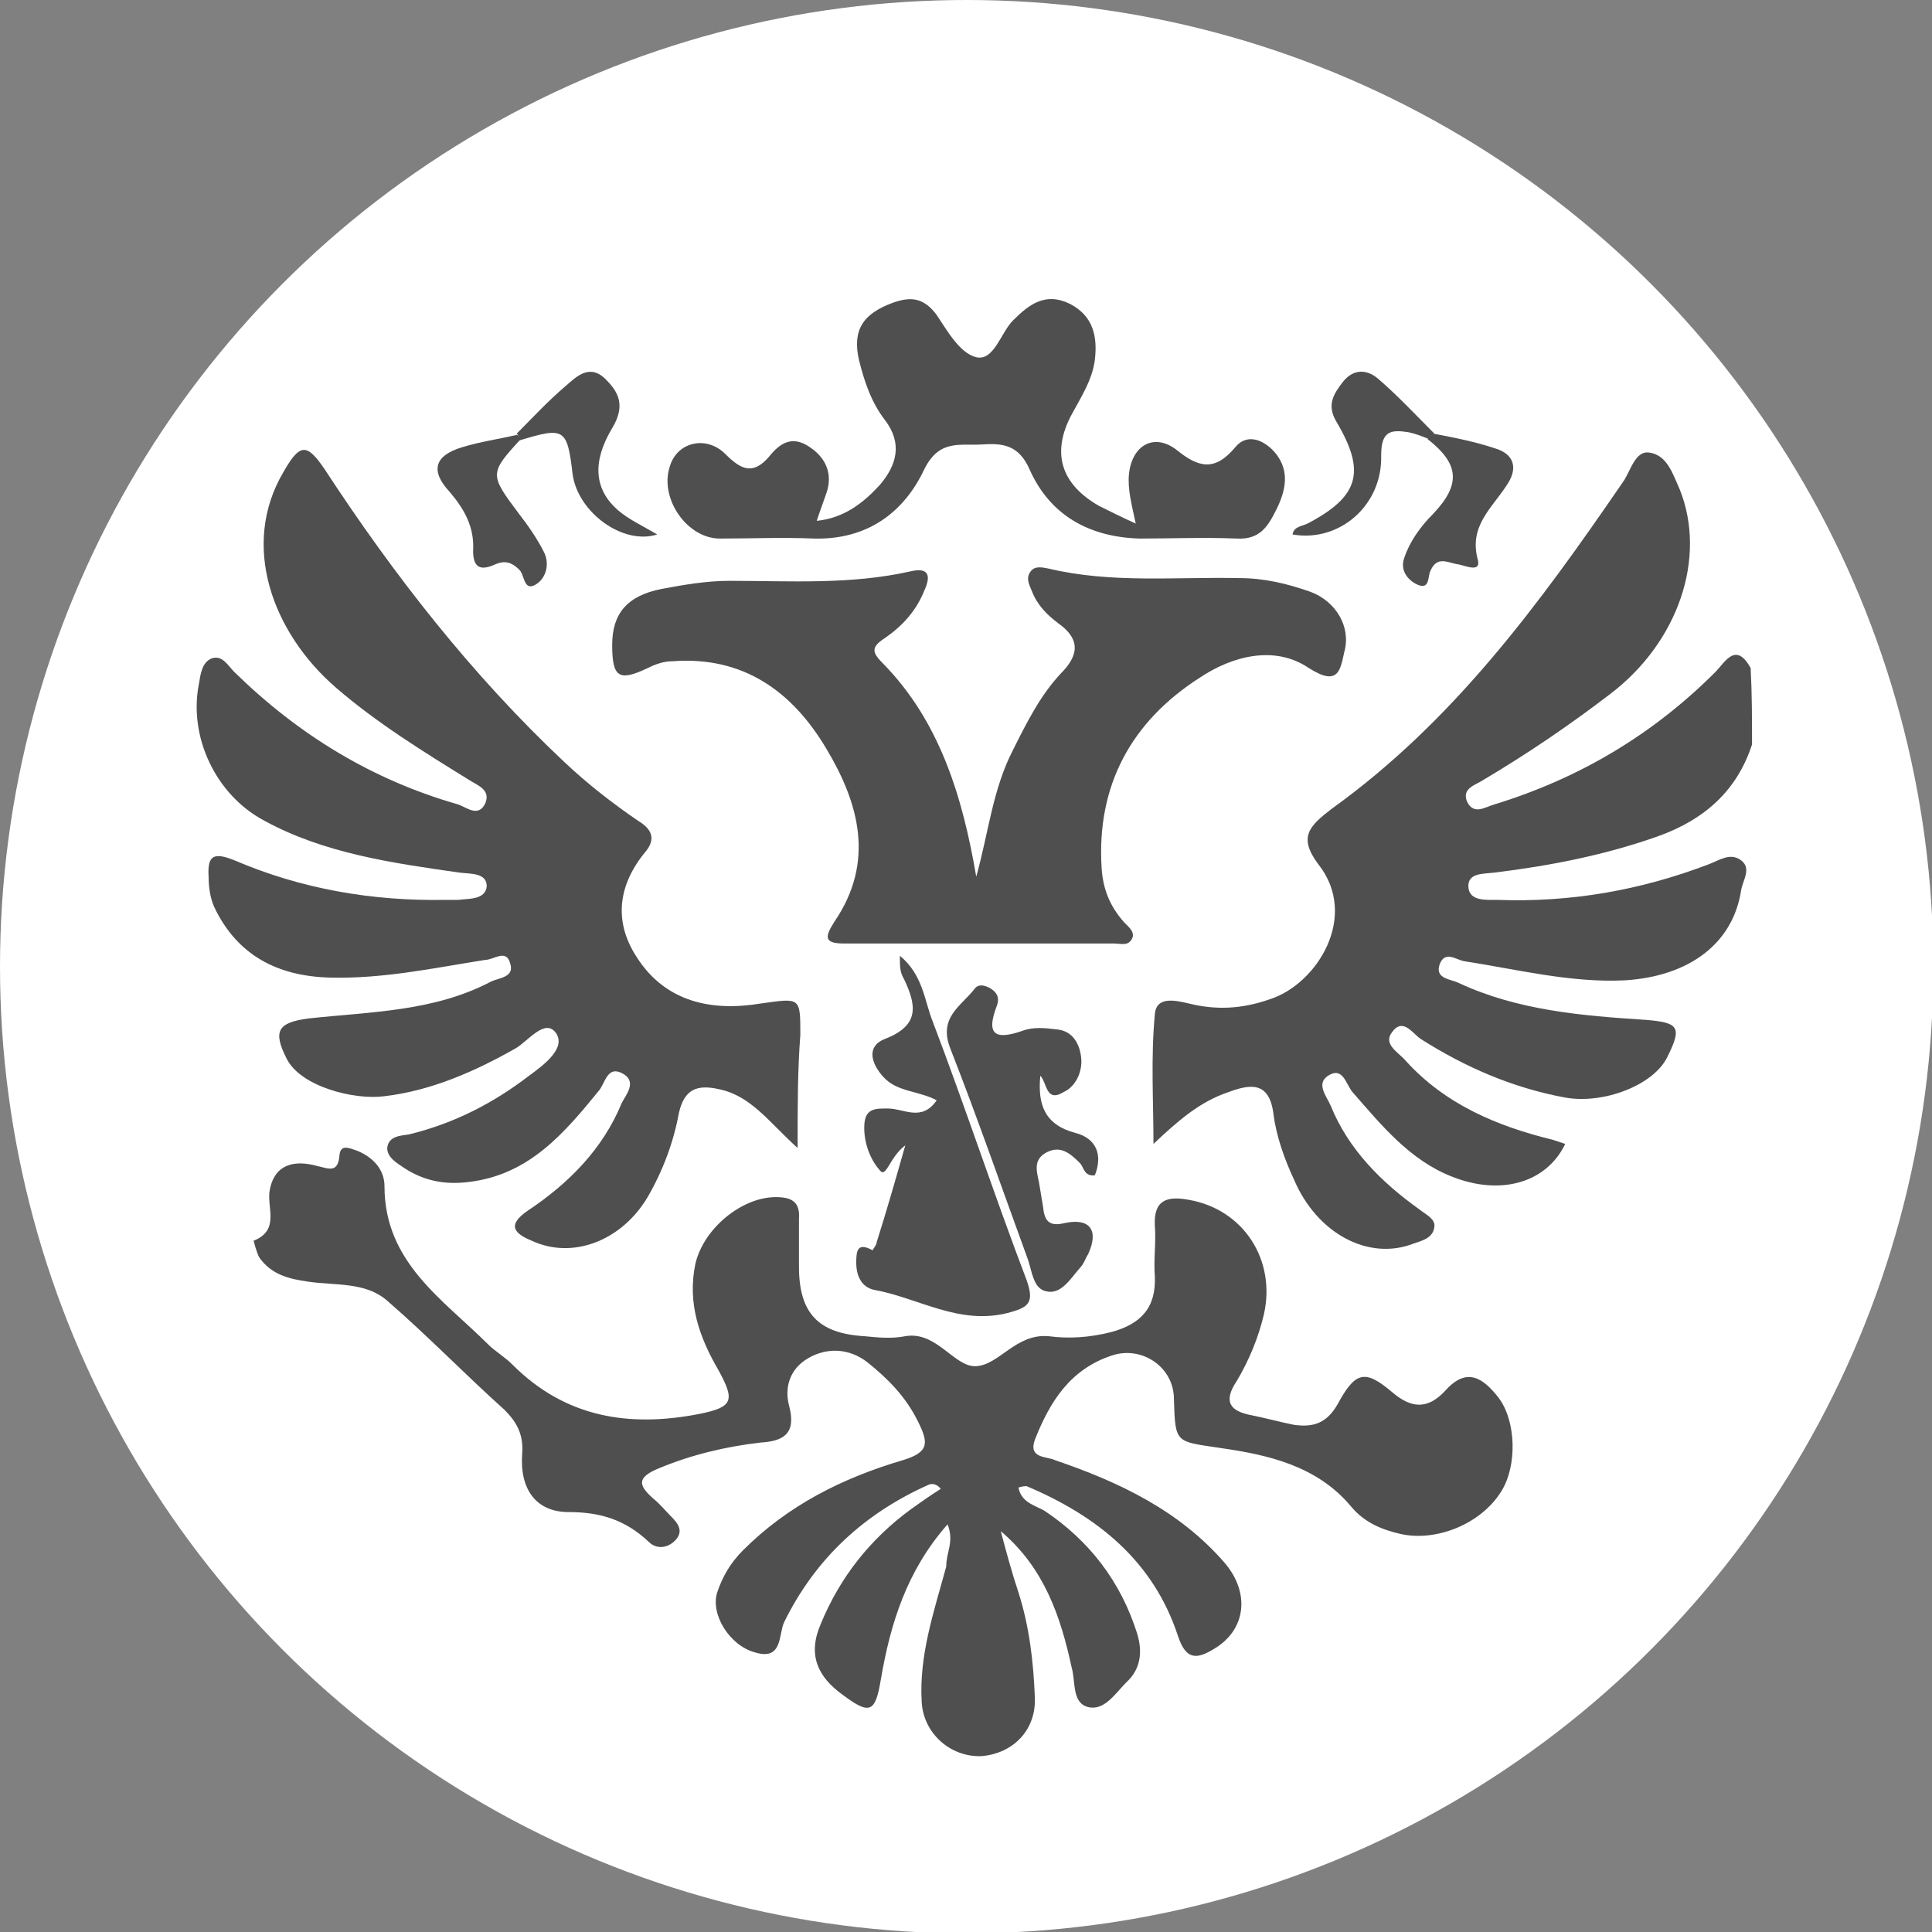<?xml version="1.0" encoding="utf-8"?>
<!-- Generator: Adobe Illustrator 22.1.0, SVG Export Plug-In . SVG Version: 6.00 Build 0)  -->
<svg version="1.1" id="Слой_1" xmlns="http://www.w3.org/2000/svg" xmlns:xlink="http://www.w3.org/1999/xlink" x="0px" y="0px"
	 viewBox="0 0 141.7 141.7" enable-background="new 0 0 141.7 141.7" xml:space="preserve">
<rect x="0" y="0" width="141.7" height="141.7" fill="#808080" stroke="none"/>
<circle fill="#FFFFFF" cx="70.9" cy="70.9" r="70.9"/>
<g>
	<path fill="#4F4F4F" d="M128.5,54.6c-1.1,3.4-3.5,5.5-6.8,6.7c-3.9,1.4-8,2.2-12.1,2.7c-0.8,0.1-2,0-1.9,1.1c0.1,1,1.3,0.9,2.1,0.9
		c5.4,0.2,10.5-0.7,15.5-2.6c0.8-0.3,1.6-0.9,2.4-0.3c0.8,0.6,0.1,1.5,0,2.2c-0.6,3.9-3.8,6.3-8.5,6.6c-4,0.2-7.9-0.8-11.8-1.4
		c-0.6-0.1-1.4-0.8-1.8,0.2c-0.4,1.1,0.8,1.1,1.4,1.4c4.3,2,9,2.4,13.7,2.7c2.4,0.2,2.7,0.5,1.6,2.7c-1,2.1-4.7,3.5-7.5,3
		c-3.8-0.7-7.3-2.2-10.6-4.3c-0.6-0.4-1.3-1.6-2.1-0.5c-0.7,0.9,0.5,1.5,1,2.1c2.9,3.2,6.7,4.8,10.8,5.8c0.3,0.1,0.6,0.2,0.9,0.3
		c-1.4,2.9-4.8,3.8-8.3,2.4c-3.1-1.2-5.2-3.8-7.3-6.2c-0.5-0.6-0.7-1.9-1.8-1.2c-0.9,0.6-0.1,1.5,0.2,2.2c1.3,3.2,3.7,5.6,6.5,7.6
		c0.5,0.4,1.2,0.7,1.1,1.3c-0.1,0.8-0.9,1-1.5,1.2c-3.3,1.3-7.1-0.7-8.8-4.7c-0.7-1.5-1.3-3.2-1.5-4.8c-0.3-2.4-1.7-2.2-3.3-1.6
		c-2.1,0.7-3.7,2.1-5.5,3.8c0-3.2-0.2-6.3,0.1-9.5c0.1-1.4,1.6-1,2.5-0.8c2,0.5,3.9,0.4,5.9-0.3c3.5-1.1,6.6-6.1,3.6-9.9
		c-1.5-2-0.7-2.8,1-4.1c8.9-6.4,15.2-15,21.3-23.9c0.6-0.8,0.9-2.4,2-2.2c1.3,0.2,1.7,1.6,2.2,2.7c2,5-0.1,11.2-5.1,15
		c-3,2.3-6.1,4.4-9.3,6.3c-0.6,0.4-1.6,0.6-1.2,1.6c0.5,1,1.3,0.4,2,0.2c6.2-1.9,11.6-5.1,16.2-9.7c0.7-0.7,1.5-2.3,2.6-0.3
		C128.5,50.9,128.5,52.7,128.5,54.6z"/>
	<path fill="#4F4F4F" d="M69.5,111.8c-3,3.4-4.2,7.3-4.9,11.4c-0.4,2.4-0.8,2.6-2.8,1.1c-1.8-1.3-2.6-2.9-1.6-5.2
		c1.4-3.4,3.6-6.2,6.6-8.4c0.7-0.5,1.4-1,2.2-1.5c-0.3-0.4-0.7-0.4-0.9-0.3c-4.7,2.1-8.3,5.4-10.6,10.1c-0.4,0.9-0.1,2.8-2.1,2.2
		c-1.9-0.5-3.3-2.8-2.8-4.4c0.4-1.2,1-2.2,1.9-3.1c3.3-3.3,7.3-5.3,11.7-6.6c2-0.6,1.9-1.3,1.1-2.9c-0.9-1.8-2.2-3.1-3.7-4.3
		c-1.3-1-2.9-1.1-4.3-0.3c-1.4,0.8-1.8,2.2-1.4,3.6c0.5,2-0.5,2.5-2.1,2.6c-2.6,0.3-5.1,0.9-7.5,1.9c-1.7,0.7-1.4,1.3-0.4,2.2
		c0.5,0.4,0.9,0.9,1.3,1.3c0.5,0.5,1,1.1,0.3,1.8c-0.6,0.6-1.4,0.6-1.9,0.1c-1.7-1.6-3.5-2.2-5.9-2.2c-2.4,0-3.6-1.7-3.4-4.3
		c0.1-1.4-0.4-2.3-1.3-3.2c-2.9-2.6-5.6-5.4-8.6-8c-1.6-1.4-3.8-1.1-5.8-1.4c-1.4-0.2-2.7-0.5-3.6-1.8c-0.2-0.4-0.4-1.2-0.4-1.2
		c2-0.8,0.9-2.5,1.2-3.8c0.4-1.9,1.9-2.1,3.4-1.7c0.9,0.2,1.6,0.6,1.7-0.8c0.1-0.8,0.7-0.5,1.3-0.3c1.2,0.5,2,1.4,2,2.6
		c0,5.6,4.3,8.3,7.6,11.6c0.5,0.5,1.2,0.9,1.8,1.5c3.9,3.9,8.6,4.6,13.7,3.6c2.5-0.5,2.6-1,1.4-3.2c-1.4-2.4-2.3-4.9-1.7-7.8
		c0.6-2.6,3.4-4.9,5.9-4.9c1.1,0,1.8,0.3,1.7,1.6c0,1.2,0,2.3,0,3.5c0,3.4,1.4,4.9,4.8,5.1c1,0.1,2,0.2,3,0c2.3-0.4,3.6,2.3,5.2,2.2
		c1.7-0.1,2.9-2.4,5.3-2.2c1.5,0.2,3,0.1,4.6-0.3c2.2-0.6,3.3-1.8,3.2-4.1c-0.1-1.2,0.1-2.5,0-3.7c-0.1-1.9,0.9-2.2,2.5-1.9
		c4,0.7,6.4,4.4,5.5,8.4c-0.4,1.7-1.1,3.4-2,4.9c-1,1.5-0.5,2.2,1.1,2.5c1,0.2,2.1,0.5,3.1,0.7c1.4,0.2,2.4-0.1,3.2-1.5
		c1.3-2.4,2-2.6,4-0.9c1.4,1.2,2.6,1.3,3.9-0.1c1.6-1.8,2.8-0.9,3.9,0.5c1.3,1.7,1.4,5,0.2,6.9c-1.5,2.4-4.8,3.7-7.4,3.1
		c-1.3-0.3-2.6-0.8-3.6-2c-2.5-3-6.1-3.8-9.6-4.3c-3.3-0.5-3.3-0.3-3.4-3.6c0-2.3-2.3-3.9-4.5-3.2c-3.1,1-4.6,3.4-5.7,6.2
		c-0.5,1.4,0.9,1.2,1.5,1.5c4.7,1.6,9.1,3.7,12.4,7.5c1.9,2.2,1.6,4.9-0.7,6.3c-1.3,0.8-2.1,0.9-2.7-0.9c-1.8-5.5-5.9-8.8-11.1-11
		c-0.1,0-0.3,0-0.6,0.1c0.2,1.1,1.2,1.3,1.9,1.7c3.3,2.2,5.6,5.2,6.8,9c0.4,1.3,0.3,2.6-0.8,3.6c-0.8,0.8-1.6,2.1-2.8,1.8
		c-1.2-0.3-0.9-1.9-1.2-2.9c-0.8-3.7-2-7.3-5.2-10c0.4,1.5,0.8,3,1.3,4.5c0.8,2.5,1.1,5.1,1.2,7.7c0.1,2.4-1.6,4.1-3.9,4.3
		c-2.3,0.1-4.3-1.7-4.4-4c-0.2-3.4,0.9-6.6,1.8-9.9C69.4,113.8,70,113.1,69.5,111.8z"/>
	<path fill="#4F4F4F" d="M58.5,84.2c-2.1-1.9-3.4-3.8-5.7-4.3c-1.7-0.4-2.6,0-3,1.7c-0.4,2.2-1.2,4.3-2.3,6.2C45.6,91,42,92.4,39,91
		c-1.2-0.5-1.9-1.1-0.3-2.2c3-2,5.5-4.5,6.9-7.9c0.3-0.6,1.2-1.6,0-2.2c-1-0.5-1.2,0.6-1.6,1.2c-2.6,3.2-5.2,6.3-9.7,6.8
		c-1.7,0.2-3.2-0.1-4.6-1c-0.6-0.4-1.3-0.8-1.3-1.5c0.1-0.9,1-0.9,1.6-1c3.3-0.8,6.2-2.3,8.8-4.3c1.1-0.8,2.7-2,2-3.1
		c-0.8-1.2-2.1,0.6-3,1.1c-3,1.7-6.2,3.1-9.6,3.5C26,80.7,22,79.7,21,77.6c-1-2-0.6-2.6,1.6-2.9c4.6-0.5,9.2-0.5,13.4-2.7
		c0.6-0.3,1.8-0.3,1.4-1.4c-0.3-1-1.2-0.2-1.8-0.2c-3.8,0.6-7.5,1.4-11.4,1.3c-3.8-0.1-6.8-1.6-8.5-5.2c-0.3-0.7-0.4-1.5-0.4-2.2
		c-0.1-1.6,0.4-1.8,1.9-1.2c4.9,2.1,10.1,3,15.5,2.9c0.3,0,0.6,0,0.9,0c0.8-0.1,2,0,2.1-1c0-1-1.2-0.9-2-1
		c-4.9-0.7-9.9-1.4-14.3-3.8c-3.6-1.9-5.6-6.2-4.8-10.1c0.1-0.6,0.2-1.5,0.9-1.8c0.8-0.3,1.2,0.5,1.7,1c4.7,4.6,10.1,7.9,16.4,9.7
		c0.6,0.2,1.5,1,2-0.1c0.4-1-0.6-1.3-1.2-1.7c-3.4-2.1-6.8-4.2-9.8-6.8c-4.6-4-7-10.4-3.8-15.8c1.2-2.1,1.7-2.1,3-0.2
		c5.1,7.8,10.8,15.1,17.6,21.5c1.7,1.6,3.5,3,5.4,4.3c1,0.6,1.3,1.3,0.6,2.2c-2.1,2.5-2.4,5.2-0.7,7.8c2.1,3.3,5.5,4,9.1,3.4
		c2.9-0.4,2.9-0.5,2.9,2.3C58.5,78.5,58.5,81.1,58.5,84.2z"/>
	<path fill="#4F4F4F" d="M71.6,64.3c0.9-3.2,1.2-6.4,2.7-9.3c1-2,2-4,3.5-5.6c1.3-1.3,1.5-2.5-0.2-3.7c-0.8-0.6-1.5-1.3-1.9-2.3
		c-0.2-0.5-0.5-1-0.1-1.5c0.3-0.4,0.8-0.3,1.3-0.2c4.6,1.1,9.3,0.6,14,0.7c1.8,0,3.5,0.4,5.2,1c1.9,0.7,3,2.6,2.5,4.4
		c-0.3,1.3-0.4,2.6-2.6,1.2c-2.5-1.7-5.6-0.9-8,0.7c-5,3.2-7.6,7.9-7.2,14c0.1,1.5,0.6,2.8,1.7,4c0.3,0.3,0.8,0.7,0.5,1.2
		c-0.3,0.5-0.8,0.3-1.3,0.3c-6.6,0-13.2,0-19.8,0c-1.5,0-1.4-0.5-0.7-1.6c3-4.4,1.8-8.7-0.6-12.7c-2.5-4.2-6.1-6.8-11.3-6.4
		c-0.6,0-1.2,0.2-1.8,0.5c-2.1,1-2.6,0.7-2.6-1.7c0-2.3,1.1-3.6,3.6-4.1c1.6-0.3,3.3-0.6,5-0.6c4.4,0,8.9,0.3,13.3-0.7
		c1.3-0.3,1.5,0.3,1,1.4c-0.6,1.5-1.6,2.6-2.9,3.5c-1.1,0.7-0.9,1.1-0.1,1.9C68.9,52.9,70.6,58.4,71.6,64.3z"/>
	<path fill="#4F4F4F" d="M59.9,38.2c2-0.2,3.4-1.3,4.6-2.6c1.3-1.5,1.7-3.1,0.4-4.8c-1-1.3-1.5-2.8-1.9-4.4
		c-0.5-2.2,0.3-3.4,2.5-4.2c1.4-0.5,2.3-0.3,3.2,0.9c0.8,1.2,1.7,2.8,2.9,3.1c1.3,0.3,1.8-1.8,2.7-2.7c1.2-1.2,2.4-2.1,4.2-1.2
		c1.7,0.9,2,2.4,1.8,4.1c-0.2,1.5-1,2.7-1.7,4c-1.5,2.8-0.8,5.1,2,6.7c0.8,0.4,1.6,0.8,2.7,1.3c-0.3-1.4-0.6-2.5-0.5-3.6
		c0.2-2.1,1.8-3.1,3.5-1.8c1.6,1.3,2.8,1.6,4.3-0.2c0.9-1.1,2.2-0.5,3,0.5c1,1.3,0.7,2.7,0,4.1c-0.6,1.2-1.2,2.2-2.9,2.1
		c-2.4-0.1-4.8,0-7.1,0c-3.7-0.1-6.6-1.7-8.1-5.1c-0.8-1.8-2-1.9-3.5-1.8c-1.6,0.1-3.1-0.4-4.2,1.8c-1.5,3.2-4.2,5.2-8.1,5.1
		c-2.3-0.1-4.6,0-6.9,0c-2.4,0-4.4-2.9-3.7-5.2c0.5-1.9,2.7-2.4,4.1-1c1.1,1.1,2,1.6,3.2,0.2c0.8-1,1.7-1.6,3-0.7
		c1.2,0.8,1.7,2,1.2,3.4C60.4,36.8,60.2,37.3,59.9,38.2z"/>
	<path fill="#4F4F4F" d="M66.4,84c-1.2,0.9-1.4,2.5-1.9,1.8c-0.7-0.8-1.2-2.1-1.1-3.4c0.1-1.1,0.8-1.1,1.7-1.1c1.2,0,2.5,1,3.6-0.6
		c-1.3-0.7-2.9-0.6-3.9-1.7c-1-1.1-1.2-2.3,0.1-2.8c2.6-1,2.3-2.5,1.4-4.4C66,71.3,66,70.9,66,70.1c1.7,1.4,1.8,3.3,2.4,4.8
		c2.4,6.3,4.5,12.7,6.9,19c0.6,1.7,0.1,2-1.4,2.4c-3.6,0.9-6.5-1.1-9.8-1.7c-0.9-0.2-1.3-1-1.3-2c0-0.9,0.1-1.5,1.2-0.9
		c0.1-0.2,0.3-0.4,0.3-0.6C65,88.9,65.6,86.8,66.4,84z"/>
	<path fill="#4F4F4F" d="M76.3,78.9c-0.2,2.1,0.3,3.6,2.6,4.2c1.5,0.4,2,1.6,1.4,3.1c-0.8,0.1-0.8-0.6-1.1-0.9
		c-0.7-0.7-1.4-1.3-2.4-0.8c-1,0.5-0.8,1.3-0.6,2.2c0.1,0.6,0.2,1.2,0.3,1.8c0.1,1,0.4,1.5,1.6,1.2c1.9-0.4,2.5,0.6,1.7,2.3
		c-0.2,0.3-0.3,0.7-0.6,1c-0.7,0.8-1.4,2-2.5,1.7c-0.9-0.2-1-1.4-1.3-2.3c-1.9-5.2-3.7-10.4-5.7-15.5c-0.9-2.3,0.8-3.1,1.8-4.4
		c0.3-0.4,0.9-0.2,1.3,0.1c0.4,0.3,0.5,0.7,0.3,1.2c-0.8,2.1-0.1,2.5,1.9,1.8c0.8-0.3,1.7-0.2,2.5-0.1c1.2,0.1,1.7,1.1,1.8,2.1
		c0.1,1-0.4,2.1-1.3,2.5C76.7,80.9,76.8,79.4,76.3,78.9z"/>
	<path fill="#4F4F4F" d="M105.1,31.8c1.6,0.3,3.1,0.6,4.6,1.1c1.3,0.4,1.7,1.4,0.8,2.7c-1.1,1.7-2.8,3-2.1,5.5
		c0.2,0.9-0.9,0.4-1.4,0.3c-0.8-0.1-1.6-0.7-2.1,0.5c-0.2,0.4,0,1.5-1.1,0.9c-0.7-0.4-1.1-1.1-0.8-1.9c0.4-1.2,1.2-2.3,2.1-3.2
		c2.1-2.2,1.9-3.7-0.4-5.5C104.9,32.1,105,31.9,105.1,31.8z"/>
	<path fill="#4F4F4F" d="M38.2,32.2c-2.3,2.5-2.3,2.6-0.2,5.4c0.7,0.9,1.4,1.9,1.9,2.9c0.4,0.8,0.2,1.8-0.5,2.3
		c-1,0.7-0.9-0.6-1.3-1c-0.6-0.6-1.1-0.7-1.8-0.4c-1.1,0.5-1.6,0.2-1.6-1c0.1-1.7-0.6-3-1.7-4.3c-1.5-1.6-1.1-2.7,0.9-3.3
		c1.3-0.4,2.7-0.6,4-0.9C38,31.9,38.1,32.1,38.2,32.2z"/>
	<path fill="#4F4F4F" d="M104.8,32.2c-0.5-0.2-1-0.4-1.5-0.5c-1.3-0.2-2-0.1-2,1.7c0.1,3.7-3.1,6.4-6.5,5.8c0.1-0.6,0.7-0.6,1.1-0.8
		c3.8-2,4.3-3.8,2.1-7.5c-0.7-1.2-0.2-2,0.5-2.9c0.8-1,1.8-0.9,2.6-0.2c1.4,1.2,2.8,2.7,4.1,4C105,31.9,104.9,32.1,104.8,32.2z"/>
	<path fill="#4F4F4F" d="M37.9,31.8c1.2-1.2,2.3-2.4,3.6-3.5c0.8-0.7,1.8-1.7,3-0.4c1,1,1.3,2,0.4,3.5c-1.5,2.5-1.3,4.5,0.4,6
		c0.8,0.7,1.9,1.2,2.9,1.8c-2.5,0.8-5.8-1.6-6.2-4.4c-0.4-3.4-0.6-3.5-3.9-2.5C38.1,32.1,38,31.9,37.9,31.8z"/>
</g>
</svg>
